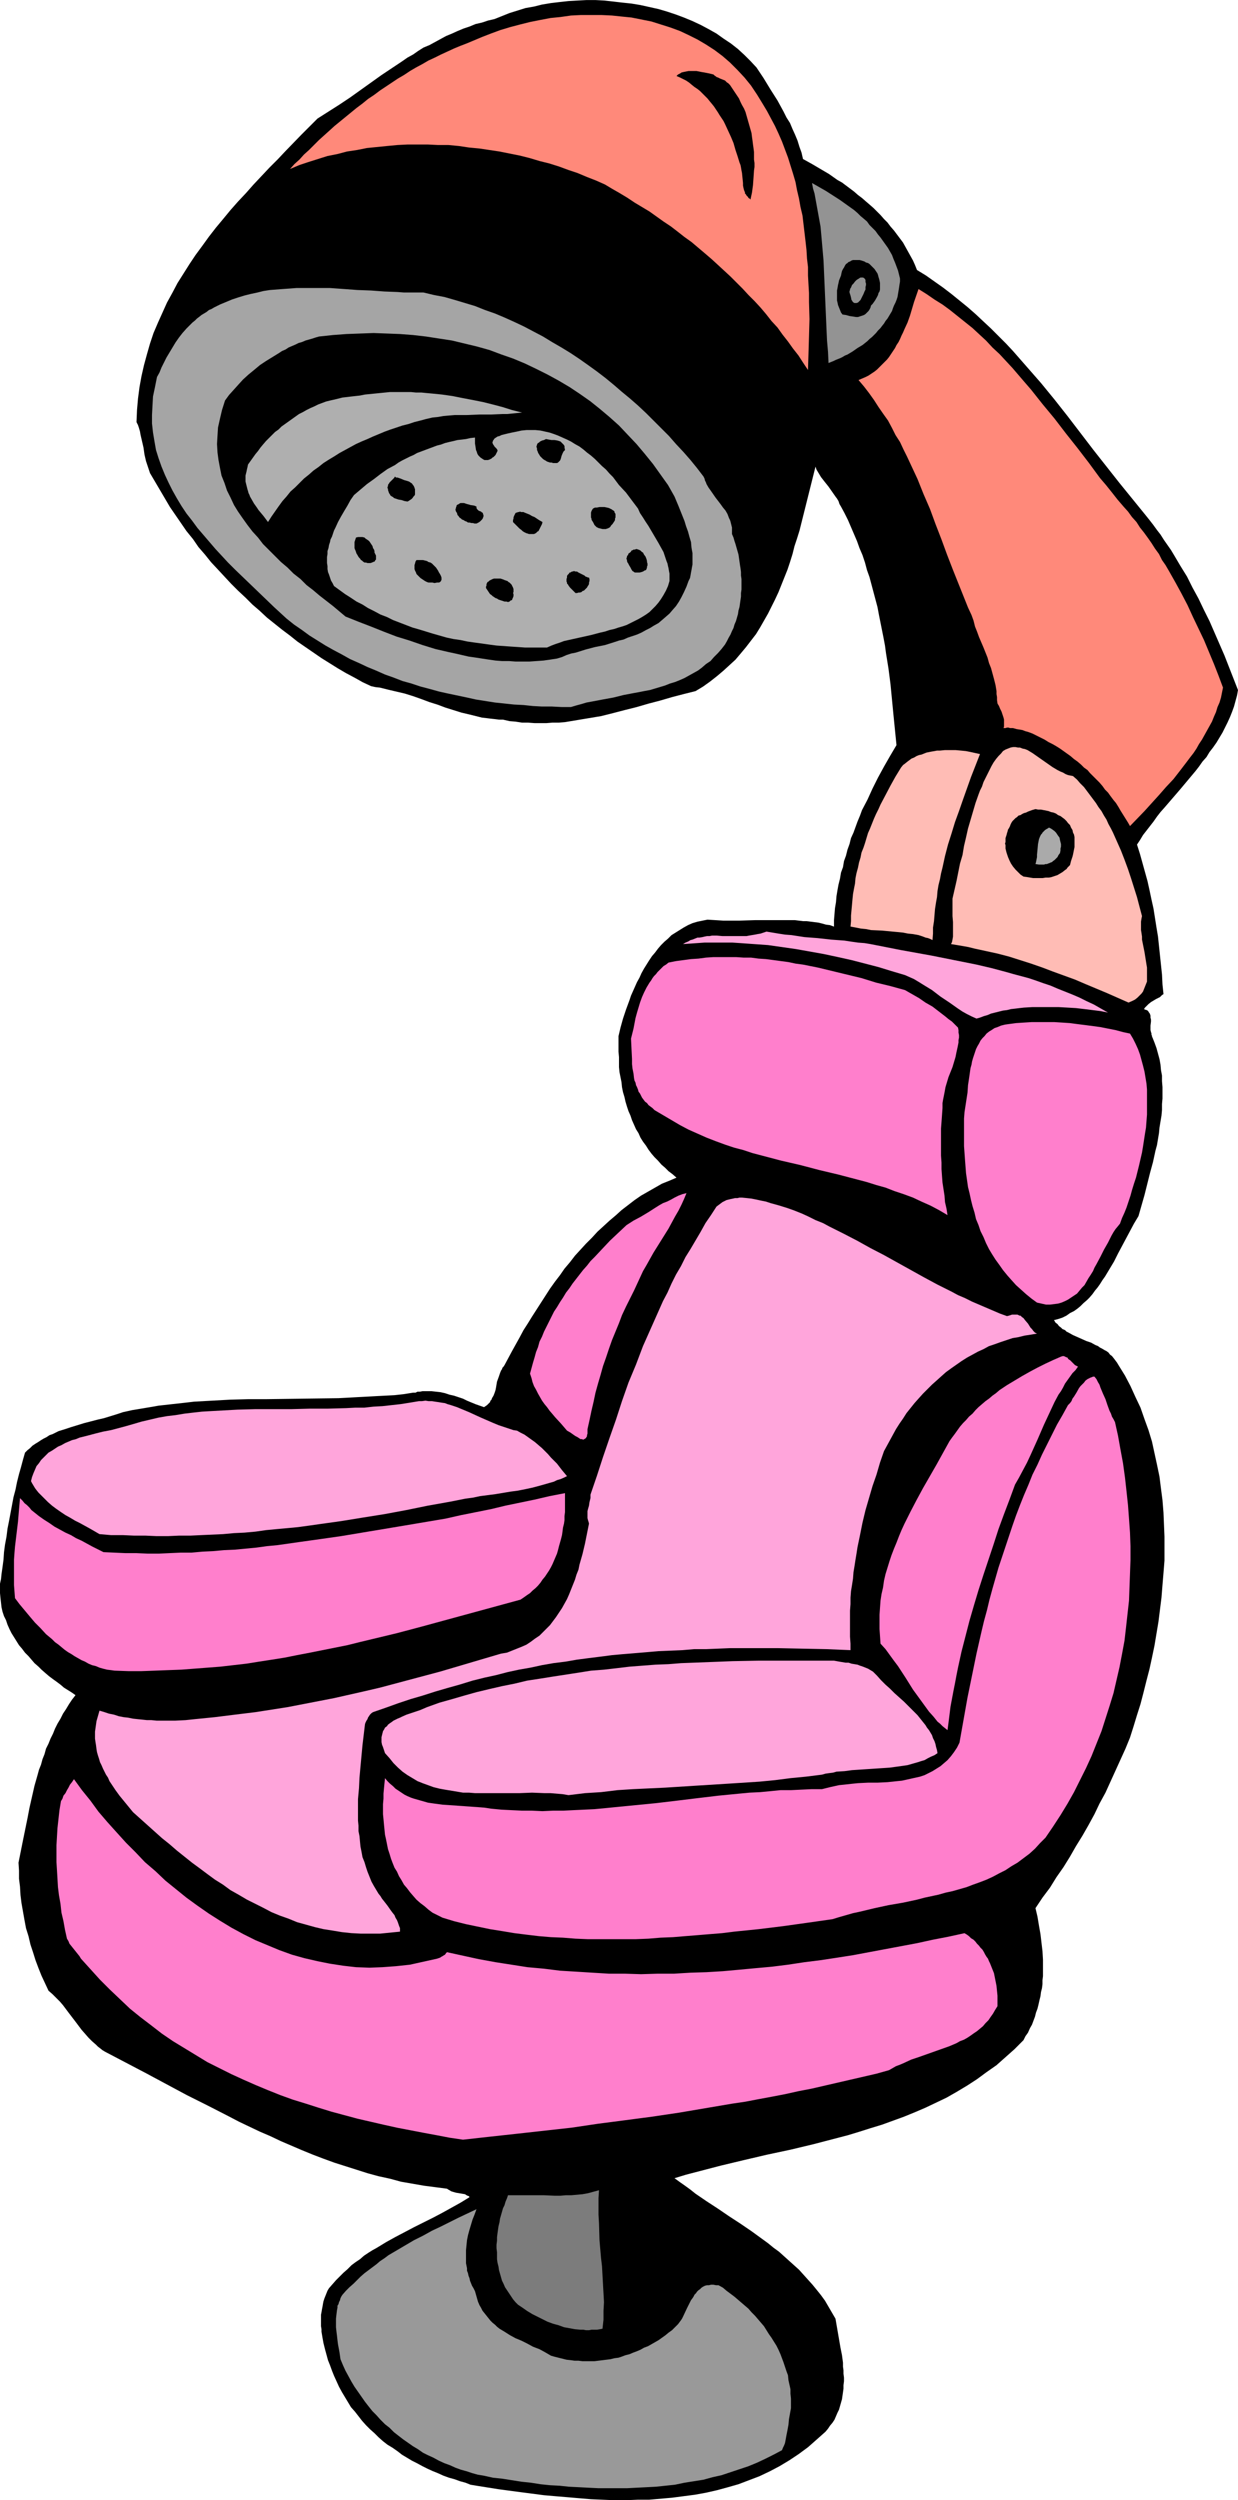 <svg height="480" viewBox="0 0 178.272 360" width="237.696" xmlns="http://www.w3.org/2000/svg"><path style="fill:#000" d="m317.438 250.665 1.008 1.512 1.008 1.656.504.792.504.792.432.792.432.792.432.864.504.792.36.864.36.792.36.864.288.936.288.792.216.936 1.296.72 1.224.72 1.224.72 1.224.864.648.36.576.432.576.432.576.432.576.504.576.432.576.504.504.432.576.504.504.504.504.504.504.576.504.504.432.576.504.576.432.576.432.576.432.576.36.648.36.648.36.648.36.648.288.648.288.72 1.296.792 1.224.864 1.224.864 1.224.936 1.152.936 1.152.936 1.152 1.008 1.152 1.08 1.08 1.008 1.08 1.08 1.08 1.08 1.008 1.08 1.008 1.152 1.008 1.152 1.008 1.152 1.008 1.152 1.944 2.376 1.872 2.376 1.872 2.448 1.872 2.448 1.872 2.376 1.872 2.376.936 1.152.936 1.152.936 1.152.936 1.152.576.72.504.648.576.792.504.648.504.792.504.72.504.72.432.72.936 1.584.936 1.512.792 1.584.864 1.584.792 1.656.792 1.584.72 1.656.72 1.656.72 1.656.648 1.656.648 1.656.648 1.656-.144.792-.216.792-.216.792-.288.792-.288.72-.36.792-.36.72-.36.72-.432.72-.432.72-.504.72-.504.648-.432.72-.576.648-.504.72-.504.648-2.232 2.664-2.232 2.592-.576.648-.504.648-.504.72-.504.648-.504.648-.504.648-.432.72-.432.648.432 1.368.36 1.296.36 1.296.36 1.296.288 1.296.288 1.368.288 1.296.216 1.368.216 1.368.216 1.296.144 1.368.144 1.368.144 1.368.144 1.368.072 1.44.144 1.368-.216.144-.144.144-.144.144-.144.072-.432.216-.36.216-.36.216-.36.288-.144.144-.144.144-.216.216-.144.216.144.072.216.072h.072l.144.144.072.072.072.144.072.072.072.144.072.216v.288l.072.288v.288l-.072.576v.648l.072.288.072.216v.216l.072.072v.144l.072.144.288.72.288.792.216.792.216.792.144.792.072.792.144.792v.792l.072.864v1.656l-.072.792v.864l-.072.792-.144.864-.144.864-.072.792-.144.864-.144.864-.216.792-.36 1.656-.432 1.584-.792 3.168-.864 3.024-.648 1.08-.576 1.08-.576 1.08-.576 1.08-.576 1.08-.576 1.152-.648 1.08-.648 1.08-.36.504-.36.576-.36.504-.36.432-.36.504-.432.504-.36.36-.504.432-.432.432-.432.36-.504.36-.576.288-.504.36-.576.288-.648.216-.576.144.216.36.288.216.216.288.288.216.216.216.36.144.216.216.288.144.648.36.648.288.648.288.648.288.648.216.648.36.36.144.288.216.288.144.36.216.288.144.288.216.216.288.288.216.288.36.216.288.216.288.216.36.936 1.512.792 1.512.72 1.584.72 1.512.576 1.656.576 1.584.504 1.656.36 1.656.36 1.656.36 1.728.216 1.728.216 1.656.144 1.8.072 1.728.072 1.728v3.456l-.144 1.8-.144 1.728-.144 1.8-.216 1.728-.216 1.728-.288 1.728-.288 1.728-.36 1.728-.36 1.656-.432 1.656-.432 1.728-.432 1.656-.504 1.584-.504 1.656-.504 1.584-.648 1.584-.72 1.584-.72 1.584-.72 1.584-.72 1.584-.864 1.584-.72 1.512-.864 1.584-.864 1.512-.936 1.512-.864 1.512-.936 1.512-1.008 1.44-.936 1.512-1.08 1.44-1.008 1.512.288 1.224.216 1.296.216 1.224.144 1.224.144 1.224.072 1.224v2.376l-.072.576v.576l-.072.576-.144.576-.072.576-.144.576-.144.648-.144.576-.216.576-.144.576-.216.576-.216.576-.288.504-.288.648-.36.504-.288.576L354.59 536l-1.296 1.152-1.296 1.152-1.44 1.008-1.368 1.008-1.44.936-1.44.864-1.512.864-1.512.72-1.512.72-1.512.648-1.584.648-1.584.576-1.584.576-1.656.504-1.584.504-1.656.504-1.656.432-1.656.432-1.656.432-3.312.792-3.384.72-3.384.792-3.312.792-1.656.432-1.656.432-1.656.432-1.656.504.792.576.72.504.792.576.72.576 1.584 1.08 1.656 1.08 1.584 1.08 1.656 1.08 1.584 1.08 1.584 1.152.792.576.792.648.792.576.72.648.72.648.72.648.72.648.648.72.648.72.648.72.648.792.576.72.576.792.504.864.504.864.504.864.36 2.088.36 2.088.216 1.08.144 1.08v.576l.072.504v.504l.072.576v.504l-.072.576v.504l-.072.504-.072.504-.072.504-.144.504-.144.504-.144.504-.216.432-.216.504-.216.504-.288.432-.36.432-.288.432-.36.432-1.296 1.152-1.224 1.08-1.368 1.008-1.296.864-1.44.864-1.368.72-1.512.72-1.512.576-1.512.576-1.512.432-1.584.432-1.584.36-1.584.288-1.656.216-1.656.216-1.656.144-1.656.144h-1.656l-1.656.072h-1.656l-1.728-.072-1.656-.072-1.728-.144-1.656-.144-1.728-.144-1.656-.144-1.656-.216-1.656-.216-3.24-.432-3.168-.504-.864-.144-.72-.288-.792-.216-.792-.288-.792-.216-.792-.288-.792-.36-.72-.288-.792-.36-.72-.36-.792-.432-.72-.36-.72-.432-.72-.432-.648-.504-.72-.504-.72-.432-.648-.504-.648-.576-.576-.576-.648-.576-.576-.576-.576-.648-.504-.648-.504-.648-.576-.648-.432-.72-.432-.72-.432-.72-.432-.792-.36-.792-.36-.792-.288-.72-.288-.792-.288-.72-.216-.792-.216-.792-.216-.864-.144-.792-.144-.864v-.36l-.072-.432v-1.656l.072-.36.072-.432.072-.36.072-.432.072-.36.144-.432.144-.36.144-.36.144-.36.216-.36.504-.576.504-.576.576-.576.504-.504.576-.504.576-.576.576-.432.648-.432.576-.504.648-.432.576-.36.648-.36 1.296-.792 1.296-.72 2.736-1.44 2.736-1.368 1.368-.72 1.296-.72 1.296-.72 1.296-.792-.072-.144-.216-.072-.144-.072-.216-.144-.432-.072-.432-.072-.432-.072-.504-.144-.216-.072-.216-.144-.144-.072-.216-.144-1.656-.216-1.656-.216-1.656-.288-1.656-.288-1.584-.432-1.656-.36-1.584-.432-1.584-.504-1.584-.504-1.584-.504-1.584-.576-1.512-.576-1.584-.648-1.512-.648-1.512-.648-1.512-.72-1.512-.648-1.512-.72-1.512-.72-1.512-.792-2.952-1.512-3.024-1.512-5.904-3.168-5.904-3.096-.36-.216-.36-.288-.288-.216-.288-.288-.576-.504-.504-.504-.504-.576-.504-.576-.432-.576-.432-.576-.936-1.224-.864-1.152-.432-.504-.576-.576-.504-.504-.576-.504-.504-1.08-.504-1.08-.432-1.08-.432-1.152-.36-1.152-.36-1.08-.288-1.224-.36-1.152-.216-1.152-.216-1.224-.216-1.224-.144-1.152-.072-1.224-.144-1.152v-1.152l-.072-1.152.648-3.24.648-3.168.288-1.512.36-1.584.36-1.584.432-1.512.216-.792.288-.72.216-.792.288-.72.216-.792.36-.72.288-.72.36-.72.288-.72.36-.72.432-.72.36-.72.432-.648.432-.72.432-.648.504-.648-.504-.36-.576-.36-.576-.36-.504-.432-.576-.432-.504-.36-.576-.432-.504-.432-.576-.504-.432-.432-.576-.504-.432-.504-.432-.504-.504-.504-.432-.576-.432-.504-.36-.576-.36-.576-.36-.576-.288-.576-.288-.648-.216-.648-.288-.576-.216-.648-.144-.648-.072-.648-.072-.648-.072-.72v-1.367l.144-.648.072-.72.144-1.008.144-1.08.072-1.08.144-1.08.216-1.152.144-1.152.216-1.08.216-1.152.216-1.152.216-1.152.288-1.08.216-1.08.288-1.152.288-1.008.288-1.08.288-1.008.36-.36.36-.288.36-.36.432-.288.36-.216.432-.288.36-.216.432-.216.432-.288.432-.144.432-.216.432-.216.936-.288.864-.288 1.872-.576 1.944-.504.936-.216.936-.288.936-.288.864-.288 1.296-.288 1.296-.216 1.296-.216 1.224-.216 1.296-.144 1.296-.144 1.296-.144 1.224-.144 1.296-.072 1.296-.072 1.296-.072 1.296-.072 2.592-.072h2.592l5.256-.072 5.184-.072 1.368-.072 1.296-.072 1.368-.072 1.296-.072 1.368-.072 1.368-.072 1.296-.144 1.368-.216h.36l.288-.144h.36l.36-.072h1.296l.648.072.648.072.648.144.648.216.648.144.648.216.648.216.576.288 1.224.504 1.224.432.216-.144.216-.144.144-.144.144-.144.144-.144.072-.216.144-.144.072-.216.216-.36.144-.36.144-.432.072-.36.144-.864.288-.792.144-.432.144-.36.144-.216.072-.216.144-.144.144-.216 1.08-2.016 1.08-1.944.576-1.08.648-1.008.576-.936.648-1.008.648-1.008.648-1.008.648-1.008.72-1.008.72-.936.648-.936.792-.936.72-.936.792-.864.792-.864.864-.864.792-.864.864-.792.864-.792.936-.792.792-.72.936-.72.936-.72.936-.648 1.008-.576 1.008-.576 1.008-.576 1.08-.432 1.008-.432-.576-.504-.576-.432-.504-.504-.504-.432-.504-.576-.504-.504-.432-.504-.432-.576-.36-.576-.432-.576-.36-.576-.288-.648-.36-.576-.288-.648-.288-.648-.216-.648-.288-.648-.216-.648-.216-.72-.144-.648-.216-.72-.144-.72-.072-.72-.144-.72-.144-.72-.072-.72v-1.44l-.072-.792v-2.232l.288-1.224.36-1.296.432-1.296.504-1.368.216-.648.288-.648.288-.648.288-.648.36-.648.288-.648.36-.648.36-.576.36-.576.432-.648.432-.504.432-.576.432-.504.504-.504.504-.432.504-.504.576-.36.576-.36.576-.36.648-.36.648-.288.72-.216.72-.144.72-.144 1.152.072 1.152.072h2.232l2.304-.072h5.76l1.152.144h.504l.576.072.576.072.576.072.576.144.504.144.576.072.576.216v-.936l.072-.864.072-.864.144-.864.072-.864.144-.864.144-.792.216-.864.144-.864.288-.792.144-.864.288-.792.216-.864.288-.792.216-.864.36-.792.288-.792.288-.792.36-.864.288-.792.792-1.512.72-1.584.792-1.584.864-1.584.864-1.512.936-1.584-.216-2.16-.216-2.16-.216-2.232-.216-2.232-.288-2.232-.36-2.232-.144-1.08-.216-1.152-.216-1.08-.216-1.08-.216-1.08-.216-1.152-.288-1.08-.288-1.08-.288-1.08-.288-1.08-.36-1.008-.288-1.08-.36-1.08-.432-1.008-.36-1.008-.432-1.008-.432-1.008-.432-1.008-.504-1.008-.504-.936-.216-.36-.144-.432-.216-.36-.216-.288-.504-.72-.504-.72-.576-.72-.504-.648-.216-.36-.216-.36-.216-.36-.144-.432-1.152 4.608-1.152 4.608-.36 1.152-.36 1.08-.288 1.152-.36 1.152-.36 1.08-.432 1.08-.432 1.08-.432 1.08-.504 1.08-.504 1.008-.504 1.008-.576 1.008-.576 1.008-.576.936-.72.936-.72.936-.72.864-.792.936-.864.792-.864.792-.936.792-1.008.792-1.008.72-1.08.648-1.728.432-1.656.432-1.728.504-1.656.432-1.728.504-1.728.432-1.656.432-1.728.432-.864.144-.864.144-.864.144-.864.144-.864.144-.864.144-.864.072h-.936l-.864.072h-1.728l-.936-.072h-.864l-.936-.144-.864-.072-.936-.216h-.576l-.576-.072-.648-.072-.576-.072-.648-.072-.576-.144-.576-.144-.576-.144-1.224-.288-1.152-.36-1.152-.36-1.152-.432-1.152-.36-1.152-.432-1.224-.432-1.152-.36-1.224-.288-1.224-.288-.576-.144-.576-.144-.648-.072-.648-.144-1.224-.576-1.152-.648-1.224-.648-1.224-.72-1.152-.72-1.152-.72-1.152-.792-1.152-.792-1.152-.792-1.08-.864-1.152-.864-1.08-.864-1.08-.864-1.08-1.008-1.008-.864-1.008-1.008-1.08-1.008-1.008-1.008-.936-1.008-.936-1.008-1.008-1.08-.864-1.08-.936-1.08-.792-1.152-.936-1.152-.792-1.152-.792-1.152-.792-1.152-.72-1.224-.72-1.224-.72-1.224-.72-1.224-.144-.432-.144-.432-.144-.432-.144-.432-.216-.936-.144-1.008-.216-.936-.216-.936-.072-.432-.144-.504-.144-.432-.216-.432.072-1.728.144-1.656.216-1.656.288-1.584.36-1.584.432-1.584.432-1.512.504-1.512.648-1.512.648-1.44.648-1.44.792-1.44.72-1.368.864-1.368.864-1.368.864-1.296 1.008-1.368.936-1.296 1.008-1.296 1.08-1.296 1.008-1.224 1.08-1.224 1.152-1.224 1.08-1.224 1.152-1.224 1.152-1.224 1.152-1.152 1.152-1.224 2.304-2.376 2.304-2.304 1.584-1.008 1.584-1.008 1.512-1.008 1.512-1.08 1.512-1.08 1.512-1.08 1.512-1.008 1.512-1.008.72-.504.792-.432.72-.504.792-.504.864-.36.792-.432.792-.432.792-.432.864-.36.792-.36.864-.36.864-.288.864-.36.936-.216.864-.288.936-.216 1.08-.432 1.08-.432 1.152-.36 1.152-.36 1.224-.216 1.152-.288 1.296-.216 1.224-.144 1.296-.144 1.296-.072 1.296-.072h1.296l1.296.072 1.296.144 1.224.144 1.368.144 1.296.216 1.296.288 1.296.288 1.224.36 1.296.432 1.152.432 1.224.504 1.224.576 1.08.576 1.152.648 1.008.72 1.08.72 1.008.792.936.864.864.864z" transform="translate(-208.502 -240.945)"/><path style="fill:#ff897a" d="m318.302 255.849.648 1.08.576 1.08.576 1.08.504 1.08.504 1.152.432 1.152.432 1.152.36 1.152.36 1.152.36 1.224.216 1.152.288 1.224.216 1.224.288 1.224.144 1.224.144 1.224.144 1.224.144 1.296.072 1.224.144 1.224v1.224l.072 1.296.072 1.224v1.296l.072 2.448-.072 2.52-.072 2.448-.072 2.376-.72-1.08-.648-1.008-.792-1.008-.72-1.008-.792-1.008-.72-1.008-.864-.936-.792-1.008-.792-.936-.864-.936-.864-.864-.864-.936-.864-.864-.864-.864-.936-.864-.936-.864-.864-.792-1.008-.864-.936-.792-.936-.792-1.008-.72-1.008-.792-.936-.72-1.08-.72-1.008-.72-1.008-.72-1.08-.648-1.08-.648-1.08-.72-1.08-.648-1.008-.576-1.08-.648-1.296-.576-1.296-.504-1.368-.576-1.296-.432-1.368-.504-1.368-.432-1.44-.36-1.44-.432-1.44-.36-1.44-.288-1.44-.288-1.44-.216-1.44-.216-1.512-.144-1.44-.216-1.512-.144h-1.512l-1.44-.072h-2.952l-1.44.072-1.512.144-1.44.144-1.44.144-1.44.288-1.44.216-1.368.36-1.44.288-1.368.432-1.368.432-1.296.432-1.368.576.648-.72.72-.648.648-.72.72-.648.72-.72.72-.72.72-.648.72-.648.792-.72.792-.648.792-.648.792-.648.792-.648.864-.648.792-.648.864-.576.864-.648.864-.576.864-.576.864-.576.864-.504.864-.576.864-.504.936-.504.864-.504.936-.432.864-.432.936-.432.936-.432.864-.36.936-.36.864-.36 1.368-.576 1.296-.504 1.368-.504 1.44-.432 1.368-.36 1.44-.36 1.44-.288 1.512-.288 1.44-.144 1.512-.216 1.44-.072h2.952l1.512.072 1.368.144 1.44.144 1.44.288 1.44.288 1.368.432 1.368.432 1.368.504 1.224.576 1.296.648 1.224.72 1.224.792 1.152.864 1.08.936 1.08 1.08 1.008 1.08.936 1.152.864 1.296z" transform="translate(-208.502 -240.945)"/><path style="fill:#000" d="m313.766 253.4.288.433.288.432.288.432.288.432.216.504.216.432.288.504.216.504.144.504.144.504.144.504.144.504.144.504.144.504.072.576.072.504.072.576.072.504.072.576v1.08l.072.504v.576l-.072.504-.072 1.08-.072 1.008-.144 1.08-.216 1.008-.144-.144-.144-.072-.072-.144-.144-.144-.072-.072-.072-.144-.144-.144v-.144l-.144-.36-.072-.288-.072-.36v-.36l-.072-.72-.072-.72-.072-.36-.072-.432-.072-.36-.144-.36-.288-.936-.288-.864-.288-1.008-.36-.864-.432-.936-.432-.936-.216-.432-.288-.432-.288-.432-.216-.36-.288-.432-.288-.432-.288-.36-.36-.432-.288-.36-.36-.36-.36-.36-.36-.36-.36-.288-.432-.288-.36-.288-.432-.36-.432-.288-.432-.216-.432-.216-.504-.216.144-.144.072-.072.144-.072.144-.072.216-.144.288-.072.36-.072.36-.072h1.152l.36.072.36.072.432.072.72.144.576.144.144.144.216.144.072.072.216.072.288.144.36.144.36.144.288.288.144.072.144.144.144.144z" transform="translate(-208.502 -240.945)"/><path style="fill:#939393" d="M338.102 281.049v.432l-.072.432-.072.504-.072.432-.072.432-.072.432-.144.432-.144.36-.216.432-.144.36-.144.432-.216.36-.216.36-.216.36-.288.36-.216.36-.288.36-.216.288-.36.36-.288.36-.288.288-.288.288-.36.288-.288.288-.36.288-.36.288-.36.216-.36.216-.72.504-.72.432-.36.144-.36.216-.288.144-.36.144-.36.144-.288.144-.36.144-.36.144-.072-1.584-.144-1.656-.072-1.584-.072-1.656-.144-3.312-.144-3.312-.072-1.656-.144-1.656-.144-1.656-.144-1.584-.144-.792-.144-.792-.144-.792-.144-.792-.144-.792-.144-.792-.216-.72-.144-.792 1.008.576 1.008.576 1.008.648 1.008.648.504.36.504.36.504.36.504.36.504.432.432.432.432.36.504.432.36.504.432.432.432.432.36.504.36.432.36.504.36.504.36.504.288.504.288.504.216.576.216.504.216.576.216.576.144.576z" transform="translate(-208.502 -240.945)"/><path style="fill:#000" d="m335.15 281.337.072.36v.936l-.072.288-.144.216-.072.288-.144.288-.288.504-.36.504-.216.216-.072.288-.144.288-.144.216-.216.216-.216.216-.216.144-.216.072-.216.072-.216.072-.216.072h-.288l-.432-.072-.504-.072-.504-.144-.504-.072-.216-.288-.144-.36-.144-.36-.144-.36-.072-.36-.072-.288v-1.44l.072-.36.072-.432.072-.288.072-.36.144-.36.144-.36.072-.36.072-.288.144-.288.144-.216.144-.288.144-.216.216-.144.144-.144.216-.072.216-.144.216-.072h.936l.288.072.216.072.216.072.216.144.288.072.216.144.144.144.216.216.144.144.216.216.144.216.144.216.144.216.072.216.072.288.072.216z" transform="translate(-208.502 -240.945)"/><path style="fill:#939393" d="M333.134 282.273v.36l-.144.288-.144.36-.144.288-.144.288-.144.288-.216.216-.144.144-.216.072h-.288l-.144-.072-.072-.072-.072-.072-.072-.144-.072-.072-.072-.36-.072-.288-.072-.216-.072-.216v-.216l.072-.144v-.144l.144-.216.144-.36.216-.216.216-.288.216-.216.216-.144.144-.072.072-.072.144-.072h.36l.144.072.072.072.072.072.072.144v.288l.072.216v.216z" transform="translate(-208.502 -240.945)"/><path style="fill:#a5a5a5" d="m309.806 309.56.144.289.072.288.144.288.072.216.288.504.36.504.648.936.72.936.36.504.36.432.288.504.216.576.144.288.072.216.072.288.072.288.072.288v.935l.216.504.144.504.144.432.144.504.144.504.144.504.072.504.072.504.072.504.072.432.072.576v.504l.072.504v1.512l-.072.504v.504l-.072.504-.072.504-.072.504-.144.504-.072.504-.144.504-.144.504-.216.504-.144.504-.216.432-.216.504-.288.504-.216.432-.288.504-.504.648-.504.576-.576.576-.504.576-.648.432-.576.504-.576.432-.648.36-.648.36-.648.36-.648.288-.72.288-.72.216-.72.288-.72.216-.72.216-.72.216-.792.144-.72.144-.792.144-1.512.288-1.44.36-1.584.288-1.512.288-.792.144-.72.216-.792.216-.72.216h-1.368l-1.368-.072h-1.44l-1.296-.072-1.368-.144-1.368-.072-1.368-.144-1.368-.144-1.368-.216-1.368-.216-1.296-.288-1.368-.288-1.368-.288-1.296-.288-1.296-.36-1.368-.36-1.296-.432-1.296-.36-1.296-.504-1.224-.432-1.296-.576-1.224-.504-1.224-.576-1.296-.576-1.152-.648-1.224-.648-1.152-.648-1.152-.72-1.152-.72-1.08-.792-1.152-.792-1.08-.864-1.8-1.656-1.872-1.8-1.872-1.8-1.872-1.8-1.008-1.008-.864-.936-.936-1.008-.864-1.008-.864-1.008-.864-1.008-.792-1.08-.792-1.008-.72-1.08-.648-1.08-.648-1.152-.576-1.152-.504-1.08-.504-1.224-.432-1.224-.36-1.152-.216-1.224-.216-1.296-.144-1.296v-1.224l.072-1.368.072-1.296.288-1.368.288-1.44.36-.648.288-.72.36-.72.36-.72.432-.72.432-.72.432-.72.504-.72.504-.648.576-.648.288-.288.288-.288.288-.288.36-.288.288-.288.288-.216.36-.288.36-.216.36-.216.36-.288.36-.144.36-.216.864-.432.864-.36.864-.36.864-.288.936-.288.864-.216 1.008-.216.864-.216.936-.144.936-.072.936-.072 1.008-.072.936-.072h4.824l2.016.144 1.944.144 1.944.072 1.944.144 1.872.072.936.072h2.808l1.512.36 1.512.288 1.512.432 1.44.432 1.44.432 1.44.576 1.44.504 1.368.576 1.44.648 1.368.648 1.368.72 1.368.72 1.296.792 1.368.792 1.296.792 1.296.864 1.224.864 1.296.936 1.224.936 1.224 1.008 1.08.936 1.224 1.008 1.152 1.008 1.152 1.08 1.08 1.08 1.152 1.152 1.08 1.08 1.008 1.152 1.08 1.152 1.008 1.152.936 1.152z" transform="translate(-208.502 -240.945)"/><path style="fill:#ff897a" d="m370.286 313.88.648.72.576.793.648.72.504.792.576.72.576.792.504.72.504.792.576.792.432.864.504.72.504.864.936 1.656.864 1.584.864 1.656.792 1.728.792 1.656.792 1.656.72 1.728.72 1.728.648 1.656.648 1.728-.144.72-.144.72-.216.72-.288.648-.216.72-.288.648-.288.72-.36.648-.36.648-.36.648-.36.648-.432.648-.36.648-.432.648-.504.648-.432.576-.936 1.224-1.008 1.296-1.08 1.152-1.008 1.152-2.088 2.304-2.088 2.16-.288-.504-.36-.576-.36-.576-.36-.576-.288-.504-.36-.576-.36-.432-.432-.576-.36-.504-.432-.432-.36-.504-.432-.504-.432-.432-.432-.432-.504-.504-.36-.432-.504-.36-.432-.432-.504-.432-.504-.36-.504-.432-.504-.36-.504-.36-.504-.36-.576-.36-.504-.288-.576-.288-.576-.36-.576-.288-.576-.288-.576-.288-.576-.216-.504-.144-.36-.144-.432-.072-.432-.072-.504-.144h-.432l-.216-.072h-.216l-.216.072h-.288l.072-.216v-1.008l-.072-.288-.072-.216-.072-.216-.144-.432-.216-.432-.144-.36-.216-.36-.072-.504v-.432l-.072-.432v-.432l-.144-.864-.216-.864-.216-.792-.216-.792-.288-.72-.216-.792-.576-1.44-.648-1.512-.288-.792-.288-.72-.216-.864-.288-.792-.504-1.08-.432-1.08-.432-1.08-.432-1.08-.864-2.16-.864-2.232-.792-2.16-.864-2.232-.792-2.16-.936-2.16-.432-1.08-.432-1.08-.504-1.08-.504-1.08-.504-1.08-.504-1.008-.504-1.08-.648-1.008-.504-1.008-.576-1.08-.72-1.008-.648-.936-.648-1.008-.72-1.008-.72-.936-.792-.936.504-.216.504-.216.432-.216.432-.288.432-.288.36-.288.36-.36.36-.36.36-.36.36-.36.288-.36.288-.432.288-.432.288-.432.216-.432.288-.432.216-.432.216-.504.216-.432.216-.504.432-.936.36-1.008.576-1.944.648-1.872 1.152.72 1.152.792 1.152.72 1.08.792 1.08.864 1.08.864 1.08.864 1.008.936.936.864.936 1.008 1.008.936.936 1.008.936 1.008.864 1.008.864 1.008.936 1.08 1.656 2.088 1.728 2.088 1.656 2.16 1.656 2.088 1.656 2.16 1.584 2.16.864 1.008.864 1.08.792 1.008z" transform="translate(-208.502 -240.945)"/><path style="fill:#000" d="m305.63 312.44.576 1.369.576 1.44.288.72.216.72.288.792.216.792.216.72.072.792.072.432.072.36v1.656l-.072.36-.072.432-.072.36-.072.432-.072.36-.216.432-.288.792-.36.792-.36.72-.36.648-.432.648-.504.576-.432.504-.576.504-.504.432-.504.432-.648.36-.576.36-.576.288-.648.36-.648.288-.648.216-.648.216-.648.288-.648.144-.648.216-1.368.432-1.44.288-1.368.36-1.368.432-.72.144-.648.216-.648.288-.72.216-.936.144-1.008.144-1.008.072-1.008.072h-2.016l-.936-.072h-1.008l-.936-.072-1.008-.144-.936-.144-.936-.144-1.008-.144-.936-.216-.936-.216-1.008-.216-.936-.216-.936-.216-.936-.288-.936-.288-1.872-.648-1.872-.576-1.872-.72-1.8-.72-1.872-.72-1.8-.72-1.8-1.512-1.944-1.512-.936-.792-.936-.72-.864-.864-1.008-.792-.864-.864-.936-.792-.864-.864-.864-.864-.864-.864-.72-.936-.792-.864-.72-.936-.72-1.008-.648-.936-.576-.936-.504-1.08-.504-1.008-.36-1.08-.432-1.08-.216-1.08-.216-1.152-.144-1.08-.072-1.224.072-1.224.072-1.152.288-1.296.288-1.224.432-1.368.576-.792.648-.72.648-.72.72-.792.792-.72.792-.648.864-.72.864-.576.936-.576.936-.576.432-.288.504-.216.432-.288.504-.216.504-.216.432-.216.504-.144.504-.216.504-.144.504-.144.432-.144.504-.144 2.016-.216 1.944-.144 1.944-.072 1.944-.072 1.944.072 1.872.072 1.872.144 1.872.216 1.872.288 1.872.288 1.8.432 1.8.432 1.8.504 1.728.648 1.656.576 1.728.72 1.656.792 1.584.792 1.584.864 1.584.936 1.512 1.008 1.44 1.008 1.44 1.152 1.368 1.152 1.368 1.224 1.224 1.296 1.296 1.368 1.152 1.368 1.224 1.512 1.08 1.512 1.08 1.512z" transform="translate(-208.502 -240.945)"/><path style="fill:#afafaf" d="m283.67 300.345-.72.072-.72.072-.72.072h-.72l-1.656.072h-1.656l-1.728.072h-1.728l-.864.072-.792.072-.864.144-.72.072-.936.216-.792.216-.864.216-.864.288-.864.216-.864.288-.864.288-.792.288-.864.36-.864.36-.792.36-.864.36-.792.36-.792.432-.792.432-.792.432-.792.504-.72.432-.792.504-.72.576-.72.504-.648.576-.72.576-.648.648-.648.648-.648.576-.576.72-.576.648-.576.792-.504.72-.504.72-.504.792-.648-.864-.72-.864-.288-.432-.36-.504-.288-.504-.288-.504-.072-.216-.144-.288-.072-.288-.072-.216-.072-.288-.072-.288-.072-.288-.072-.288v-.864l.072-.288.072-.288.072-.36.072-.288.072-.36.36-.504.36-.504.36-.504.36-.432.36-.504.36-.432.432-.504.432-.432.432-.432.432-.432.504-.36.432-.432.504-.36.504-.36.504-.36.504-.36.504-.36.576-.288.504-.288.576-.288.504-.216.576-.288.576-.216.576-.216.576-.144.648-.144.576-.144.576-.144.648-.072.576-.072.648-.072.648-.072.72-.144.72-.072.72-.072.72-.072.72-.072.72-.072h3.024l.72.072h.792l.72.072.792.072.72.072.72.072 1.512.216 1.44.288 1.512.288 1.44.288 1.44.36 1.368.36 1.368.432z" transform="translate(-208.502 -240.945)"/><path style="fill:#afafaf" d="m300.374 314.169.288.648.432.648.36.576.432.648.72 1.224.72 1.224.36.648.36.648.216.648.216.648.144.36.072.36.072.288.072.432.072.36v1.08l-.216.72-.288.648-.36.648-.36.576-.36.504-.432.504-.432.432-.432.432-.504.36-.576.36-.504.288-.576.288-.576.288-.576.288-.648.216-.504.144-.648.216-.648.144-.648.216-.648.144-1.368.36-1.296.288-1.296.288-1.296.288-.576.216-.648.216-.576.216-.648.288h-3.168l-1.008-.072-1.08-.072-1.008-.072-1.008-.072-1.08-.144-1.008-.144-1.08-.144-1.008-.144-1.008-.216-1.008-.144-1.008-.216-1.008-.288-1.008-.288-.936-.288-.936-.288-1.008-.288-.936-.36-.936-.36-.936-.36-.864-.432-.936-.36-.936-.504-.864-.432-.792-.504-.864-.432-.864-.576-.792-.504-.792-.576-.792-.576-.216-.432-.216-.36-.144-.432-.144-.432-.144-.36-.072-.432v-.432l-.072-.432v-.864l.072-.432v-.432l.144-.432.072-.432.144-.432.072-.36.216-.432.144-.432.144-.432.216-.432.36-.792.432-.792.504-.864.432-.72.432-.792.504-.72.936-.792.936-.792 1.008-.72.936-.72 1.008-.72 1.08-.576.504-.36.504-.288.576-.288.576-.288.504-.216.504-.288.576-.216.576-.216.576-.216.576-.216.576-.216.576-.144.576-.216.576-.144.648-.144.576-.144.648-.072.576-.072.648-.144.648-.072v.864l.072.432.072.504.072.144.072.216.072.216.144.216.144.144.144.144.216.144.216.144.144.072h.504l.216-.072.144-.072.144-.072.144-.144.144-.072.144-.144.144-.144.072-.144.072-.144.072-.144.072-.144v-.144l-.144-.216-.144-.144-.144-.144-.072-.144-.072-.072-.072-.144-.072-.144v-.144l.072-.144v-.072l.072-.072.144-.216.216-.144.216-.144.288-.072.288-.144.288-.072.576-.144.648-.144.72-.144.648-.144.72-.072h1.296l.72.072.648.144.648.144.648.216.576.216.648.288.648.288.576.288.576.36.648.36.576.432.504.432.576.432.576.504.504.504.504.504.576.504.504.576.504.504.864 1.152 1.008 1.08.864 1.152z" transform="translate(-208.502 -240.945)"/><path style="fill:#000" d="m289.862 305.745-.072.072-.144.144-.072.144-.072.144-.144.36-.072.288-.072.216-.072.144-.072.072-.144.144-.072.072-.144.072h-.576l-.216-.072h-.216l-.216-.072-.216-.072-.216-.144-.144-.072-.216-.144-.144-.144-.144-.144-.144-.144-.072-.144-.144-.216-.072-.144-.072-.216-.072-.144v-.216l-.072-.216v-.144l.072-.144v-.072l.072-.144.072-.072.144-.072.144-.144.288-.144.288-.072.288-.144.36.072.432.072h.432l.432.072.216.072.216.072.144.144.144.144.144.144.144.216v.216zm-21.6 6.048v.36l-.072.144-.144.144-.144.216-.144.144-.216.144-.216.144-.144.072-.432-.072-.432-.144-.432-.072-.432-.144-.216-.072-.144-.144-.144-.072-.216-.144-.072-.144-.144-.216-.072-.216-.072-.216v-.144l-.072-.144v-.144l.072-.144v-.144l.072-.144.072-.072.072-.144.216-.216.216-.216.216-.216.144-.216.144.144h.216l.216.072.216.072.504.216.504.144.216.072.216.144.216.144.144.216.072.072.072.144.072.144v.072l.072.144v.288zm9.864 3.312v.215l-.072.144v.072l-.144.216-.144.144-.144.144-.216.144-.144.072-.144.072h-.288l-.216-.072h-.216l-.288-.072h-.216l-.216-.144-.216-.072-.216-.144-.216-.072-.144-.144-.216-.144-.144-.216-.144-.144-.072-.288-.144-.216-.072-.216v-.144l.072-.144v-.144l.072-.072v-.144l.072-.072.072-.072h.072l.216-.144.144-.072h.504l.216.072.216.072.288.072.216.072.504.072.36.144v.217l.072.144.072.072.144.144.144.072.216.072.144.144h.072l.072.144v.072zm18.36 1.512-.072.144-.144.144-.144.072-.144.072h-.072l-.144.072h-.504l-.288-.072-.288-.072-.288-.144-.288-.288-.144-.288-.072-.144-.144-.216-.072-.144v-.144l-.072-.144v-.72l.072-.216.072-.144.144-.216.288-.144h.288l.36-.072h.72l.36.072.288.072.288.144.144.072.072.072.144.072.144.144v.144l.072.072.072.144v.504l-.072.144v.216l-.072.144-.144.216-.144.216zm-9.864-.504-.072.288-.144.288-.144.288-.144.288-.072.144-.144.072-.144.144-.072.072-.144.072-.144.072h-.72l-.216-.072-.216-.072-.144-.072-.144-.072-.216-.144-.144-.144-.288-.216-.288-.288-.36-.36-.288-.288v-.288l.072-.216v-.144l.072-.216.072-.144.072-.144.072-.144.144-.072h.072l.144-.072h.144l.144-.072.144.072h.36l.144.072.36.144.36.144.36.216.36.144.648.432zm-24.192 4.392.072.144.072.144.072.144v.576l-.072.072-.072.072v.072l-.072.072-.216.072-.144.072-.216.072h-.432l-.216-.072h-.216l-.216-.144-.144-.144-.144-.072-.144-.216-.144-.144-.144-.216-.072-.144-.144-.216-.072-.216-.072-.216-.072-.144-.072-.216v-.864l.072-.216.072-.216.072-.216.288-.072h.648l.288.072.144.144.216.144.216.144.144.144.144.216.144.216.144.216.072.288.144.216.072.216zm39.096 2.52-.216.072-.216.144-.216.072-.288.072h-.648l-.144-.072-.072-.072-.144-.072-.144-.216-.144-.288-.216-.36-.144-.288-.072-.072-.072-.216v-.144l-.072-.144v-.144l.072-.144v-.144l.144-.144.072-.216.216-.144.144-.144.072-.144.216-.072.072-.072h.216l.144-.072h.144l.144.072h.072l.144.072.144.072.072.072.144.144.144.072.144.288.216.288.144.36.072.288v.144l.072.216v.288l-.072.144v.144l-.072.216zm-29.52.864.072.216v.36l-.072.072v.072l-.144.144-.144.072h-.288l-.36.072-.288-.072h-.576l-.216-.072-.288-.144-.216-.144-.216-.144-.216-.144-.216-.216-.216-.216-.144-.144-.072-.216-.144-.288-.072-.216v-.576l.072-.216.072-.288.144-.216h.936l.288.072.288.072.216.144.288.072.216.144.216.216.144.144.216.216.144.216.144.216.144.288.144.216zm21.312.216.072.216v.288l-.072.216v.216l-.072.144-.144.216-.072.144-.144.144-.144.144-.144.144-.216.072-.144.144-.216.072h-.216l-.216.072h-.216l-.216-.216-.288-.288-.288-.288-.216-.288-.072-.144-.144-.144v-.144l-.072-.144v-.36l.072-.216v-.216l.072-.144.144-.144.072-.072.072-.144h.144l.072-.072.144-.072h.072l.216-.072.216.072h.216l.216.144.432.216.432.216.144.144.216.072.144.072zm-10.944 2.232.072.144v.288l-.072.216-.072.144-.072.216-.216.072-.144.144-.216.072-.216-.072h-.288l-.216-.072-.216-.072-.216-.072-.216-.072-.216-.144-.216-.072-.216-.144-.216-.144-.144-.144-.216-.144-.144-.216-.144-.216-.144-.216-.144-.216v-.216l.072-.144v-.216l.072-.144.072-.144.144-.072.144-.144.144-.072.144-.072.144-.072.216-.072h.936l.216.072.216.072.144.072.216.072.216.072.144.144.144.072.144.144.144.144.072.144.072.144.072.144.072.216v.432z" transform="translate(-208.502 -240.945)"/><path style="fill:#ffbcb5" d="m372.95 372.849-.072.36-.072.432v1.224l.072.432.072.504v.432l.36 1.8.288 1.8.072.432v2.016l-.144.36-.144.36-.144.36-.144.36-.216.288-.288.288-.288.288-.36.288-.432.216-.504.216-3.096-1.368-3.096-1.296-1.512-.648-1.584-.576-1.584-.576-1.512-.576-1.656-.576-1.584-.504-1.584-.504-1.656-.432-1.656-.36-1.656-.36-.864-.216-.792-.144-.864-.144-.864-.144.144-.288.072-.36.072-.432v-2.088l-.072-.864v-2.52l.576-2.52.504-2.52.36-1.224.216-1.296.288-1.224.288-1.296.36-1.224.36-1.224.36-1.224.432-1.224.216-.576.288-.576.216-.648.288-.576.288-.576.288-.576.288-.576.288-.504.36-.504.36-.432.36-.36.288-.36.36-.216.36-.144.36-.144.36-.072h.36l.36.072h.288l.36.144.36.072.36.144.36.216.36.216 1.44 1.008 1.44 1.008.36.216.36.216.432.216.36.144.36.216.36.144.36.072.36.072.576.504.432.504.576.576.432.576.432.576.432.576.432.576.36.576.432.576.36.648.36.576.288.648.36.648.288.576.288.648.288.648.576 1.296.504 1.296.504 1.368.432 1.296.432 1.368.432 1.368.36 1.368zm-23.328-23.329-1.296 3.313-1.152 3.24-.576 1.656-.576 1.584-.504 1.656-.504 1.584-.432 1.656-.36 1.656-.216.864-.144.792-.216.864-.144.864-.072.864-.144.792-.144.936-.072.864-.072.864-.144.936v.864l-.072.936-.288-.144-.36-.144-.36-.072-.36-.144-.648-.216-.792-.144-.72-.072-.72-.144-.72-.072-.792-.072-1.512-.144-1.584-.072-.72-.144-.72-.072-.72-.144-.792-.144.072-.792v-.792l.072-.792.072-.792.072-.792.072-.72.144-.792.144-.72.072-.792.144-.72.216-.792.144-.72.216-.72.144-.72.288-.72.216-.648.216-.72.216-.72.288-.648.288-.72.288-.72.288-.648.36-.72.288-.648.72-1.368.72-1.368.72-1.296.792-1.296.288-.36.288-.216.36-.288.288-.216.288-.216.36-.144.36-.216.36-.144.36-.072.36-.144.36-.144.36-.072.36-.072.432-.072.36-.072h.432l.72-.072h1.512l.792.072.72.072.72.144.648.144z" transform="translate(-208.502 -240.945)"/><path style="fill:#000" d="m362.726 360.105.216.36.072.36.144.288.072.36v1.44l-.072.36-.072.36-.072.36-.072.288-.216.648-.144.576-.216.216-.144.144-.144.216-.216.144-.36.288-.36.216-.36.216-.432.144-.432.144-.36.072h-.504l-.432.072h-1.368l-.432-.072-.432-.072-.504-.072-.432-.288-.36-.36-.36-.36-.36-.432-.288-.432-.216-.432-.216-.504-.144-.432-.072-.216-.072-.288-.072-.288v-.504l-.072-.216.072-.216v-.576l.072-.216.072-.216.072-.288.072-.216.072-.288.144-.216.144-.288.072-.216.144-.288.144-.216.216-.216.216-.216.216-.144.216-.216.288-.072.216-.144.288-.144.288-.072.288-.144.576-.216.504-.144.36.072h.432l.36.072.36.072.36.072.36.144.36.072.36.144.288.216.36.144.288.216.288.216.288.288.216.288.288.288z" transform="translate(-208.502 -240.945)"/><path style="fill:#aaa" d="m360.782 364.353-.144.144-.144.144-.144.144-.216.144-.144.144-.216.072-.144.072-.216.072-.144.072h-.216l-.216.072h-.72l-.504-.072.072-.288.072-.36.072-.36v-.36l.072-.72.072-.792.072-.36.072-.36.144-.36.144-.288.144-.144.072-.144.144-.144.144-.144.072-.072.216-.144.144-.072.216-.144.288.144.216.144.288.216.216.216.144.216.144.216.216.288.072.36.072.288.072.288v.36l-.072.288v.288l-.072.36-.216.288z" transform="translate(-208.502 -240.945)"/><path style="fill:#ffa5db" d="m333.854 376.88 4.392.865 4.392.792 2.16.432 2.16.432 2.16.432 2.16.504 1.08.288 1.08.288 1.008.288 1.08.288 1.08.288 1.08.36 1.008.36 1.08.36 1.008.432 1.08.432 1.08.432 1.008.432 1.008.504 1.08.504 1.008.576 1.008.576-1.08-.216-1.152-.144-1.152-.144-1.224-.144-1.224-.072-1.296-.072h-3.744l-1.224.072-.648.072-.576.072-.648.072-.576.144-.576.072-.576.144-.576.144-.576.144-.504.216-.504.144-.576.216-.504.144-.648-.288-.72-.36-.648-.36-.648-.432-1.224-.864-1.296-.864-1.224-.936-1.296-.792-.576-.36-.72-.432-.648-.288-.648-.288-1.944-.576-1.872-.576-1.944-.504-1.944-.504-1.944-.432-2.016-.432-2.016-.36-2.016-.36-1.008-.144-1.008-.144-1.008-.144-1.008-.144-1.008-.072-1.008-.072-1.008-.072-1.008-.072-1.08-.072h-4.032l-1.008.072-1.008.072-1.08.072.36-.216.36-.144.36-.216.288-.072.36-.144.36-.144h.288l.432-.072.288-.072.36-.072h.36l.36-.072h.72l.792.072h3.456l.36-.072.432-.072.432-.072.36-.072.432-.072.432-.144.432-.144.864.144.864.144.936.144.936.072 1.872.288 1.872.144 1.944.216 1.944.144.936.144 1.008.144.936.072z" transform="translate(-208.502 -240.945)"/><path style="fill:#ff7fcc" d="m346.454 388.905.072.36v.36l.072.36v.36l-.072.36v.36l-.072.36-.072.36-.144.648-.144.72-.216.72-.216.72-.288.72-.288.72-.216.72-.216.72-.144.792-.144.72-.072.36-.072.432v.72l-.072 1.008-.072 1.008-.072.936v3.888l.072 1.008v.936l.072 1.008.072.936.144.936.144.936.072.936.216.936.144.936-1.224-.72-1.224-.648-1.296-.576-1.224-.576-1.368-.504-1.296-.432-1.296-.504-1.296-.36-1.368-.432-1.368-.36-1.368-.36-1.368-.36-2.736-.648-2.736-.72-2.808-.648-2.736-.72-1.368-.36-1.296-.432-1.368-.36-1.296-.432-1.368-.504-1.296-.504-1.296-.576-1.296-.576-1.224-.648-1.224-.72-1.224-.72-1.224-.72-.288-.288-.288-.216-.288-.216-.216-.288-.288-.216-.216-.288-.216-.288-.144-.288-.144-.288-.216-.288-.072-.288-.144-.36-.144-.288-.072-.36-.144-.288-.072-.36-.072-.648-.144-.72-.072-.648v-.72l-.072-1.44-.072-1.512.36-1.44.288-1.512.216-.792.216-.72.216-.72.288-.792.288-.648.36-.72.216-.36.216-.36.216-.288.216-.36.216-.288.288-.288.216-.288.288-.288.288-.288.288-.288.36-.216.36-.288 1.08-.216 1.08-.144 1.08-.144 1.08-.072 1.08-.144 1.08-.072h3.24l1.08.072h1.08l1.08.144 1.08.072 1.08.144 1.08.144 1.08.144 1.008.216 1.08.144 1.08.216 1.08.216 2.088.504 2.088.504 2.088.504 2.088.648 2.088.504 2.088.576 1.008.576 1.008.576.936.648 1.008.576.936.72.936.72.432.36.504.36.432.432zm24.768.864.432.72.36.72.36.792.288.792.216.792.216.792.216.864.144.864.144.864.072.864v3.6l-.072.936-.072.936-.144.864-.144.936-.144.936-.144.864-.216.936-.216.936-.216.864-.216.864-.288.864-.288.936-.216.792-.288.864-.288.864-.288.72-.36.792-.288.792-.288.36-.36.432-.288.432-.288.504-.504 1.008-.576 1.008-.504 1.008-.576 1.08-.288.504-.216.504-.36.576-.288.432-.288.504-.288.504-.36.36-.36.432-.36.432-.432.288-.432.288-.432.288-.432.216-.504.216-.504.144-.576.072-.576.072h-.576l-.648-.144-.648-.144-.792-.576-.792-.648-.72-.648-.72-.648-.648-.72-.576-.648-.648-.792-.504-.72-.576-.792-.504-.792-.432-.72-.432-.864-.36-.864-.432-.864-.288-.864-.36-.864-.216-.936-.288-.936-.216-.864-.216-1.008-.216-.864-.144-1.008-.144-1.008-.072-.936-.072-.936-.072-1.008-.072-1.008v-3.96l.072-.936.144-.936.144-.936.144-.936.072-1.08.144-.936.144-1.008.072-.504.144-.504.072-.432.144-.504.144-.432.144-.432.144-.432.216-.432.216-.36.216-.432.288-.36.288-.288.288-.36.36-.288.36-.216.432-.288.432-.144.504-.216.576-.144.504-.072 1.08-.144 1.08-.072 1.152-.072h3.312l1.152.072 1.08.072 1.08.144 1.152.144 1.08.144 1.08.144 1.08.216 1.08.216 1.08.288zm-71.424 37.008-.576 1.152-.576 1.152-.576 1.224-.432 1.152-.504 1.224-.504 1.224-.432 1.224-.432 1.296-.432 1.224-.36 1.296-.36 1.224-.36 1.296-.288 1.368-.288 1.224-.288 1.368-.288 1.296v.648l-.072.216v.144l-.072.144-.072.072v.072l-.144.072-.072.072h-.072l-.072.072h-.072l-.144-.072h-.216l-.216-.144-.216-.144-.288-.144-.216-.144-.504-.36-.504-.288-.864-1.008-.864-.936-.36-.432-.432-.504-.36-.504-.36-.432-.36-.504-.288-.504-.288-.504-.288-.576-.288-.504-.216-.576-.144-.576-.216-.648.216-.792.216-.792.216-.72.216-.792.288-.72.216-.792.36-.72.288-.72.36-.72.36-.72.36-.72.36-.72.432-.648.432-.72.432-.648.432-.72.504-.648.432-.648.504-.648.504-.648.504-.648.576-.648.504-.648.576-.576 1.08-1.152 1.152-1.224 1.224-1.152 1.152-1.08 1.008-.648 1.08-.576 1.08-.648 1.008-.648.576-.36.504-.288.576-.216.576-.288.504-.288.576-.288.576-.216.576-.144-.36.864-.36.792-.432.864-.504.864-.936 1.728-1.08 1.728-1.08 1.728-1.008 1.8-.504.864-.432.936-.432.936z" transform="translate(-208.502 -240.945)"/><path style="fill:#ffa5db" d="m353.51 430.449.288-.072.216-.072.216-.072h.792l.144.072.144.072h.144l.144.144.072.072.216.144.216.288.432.504.36.576.216.216.216.288.216.216.288.144-.864.144-.936.144-.864.216-.864.144-.864.288-.864.288-.792.288-.864.288-.792.432-.792.36-.792.432-.792.432-.792.504-.72.504-.72.504-.792.576-.648.576-.72.648-.648.576-.648.648-.648.648-.648.72-.576.648-.576.72-.576.72-.504.792-.504.72-.504.792-.432.792-.432.792-.432.792-.432.792-.576 1.656-.504 1.728-.576 1.656-.504 1.728-.504 1.728-.432 1.8-.36 1.8-.36 1.728-.144.936-.144.864-.144.936-.144.864-.072.936-.144.936-.144.864-.072.936v.936l-.072.936v3.744l.072 1.008v.936l-3.456-.144-3.528-.072-3.456-.072h-6.912l-1.728.072-1.728.072h-1.728l-1.656.144-1.728.072-1.728.072-1.656.144-1.728.144-1.728.144-1.584.144-1.656.216-1.728.216-1.656.216-1.656.288-1.728.216-1.656.288-1.656.36-1.656.288-1.656.36-1.656.432-1.656.36-1.728.432-1.872.576-1.8.504-1.728.504-1.8.576-1.728.504-1.728.576-1.8.648-1.872.648-.216.144-.216.216-.144.216-.144.216-.072.216-.144.216-.144.288-.072.216-.36 3.024-.288 3.096-.144 1.584-.072 1.512-.072.792-.072.792v3.096l.072.72v.792l.144.72.072.792.072.72.144.72.144.792.288.72.216.72.216.648.288.72.288.72.36.648.432.72.216.36.288.36.216.36.288.36.504.648.504.72.216.288.288.36.144.36.216.36.144.36.144.432.144.36v.504l-1.44.144-1.44.144h-2.736l-1.368-.072-1.368-.144-1.296-.216-1.368-.216-1.224-.288-1.296-.36-1.296-.36-1.224-.504-1.224-.432-1.224-.504-1.224-.648-1.152-.576-1.152-.576-1.224-.72-1.152-.648-1.08-.792-1.152-.72-1.08-.792-1.152-.864-1.08-.792-1.08-.864-1.08-.864-1.08-.936-1.08-.864-2.088-1.872-2.088-1.872-.648-.792-.648-.792-.648-.792-.576-.792-.288-.432-.288-.432-.288-.432-.216-.504-.288-.432-.216-.432-.216-.432-.216-.504-.216-.432-.144-.504-.144-.432-.144-.504-.072-.432-.072-.576-.072-.432-.072-.504v-1.008l.072-.504.072-.504.072-.504.144-.504.144-.504.144-.504.72.216.648.216.72.144.648.216.72.144.648.072.72.144.648.072.72.072.648.072h.648l.72.072h2.736l1.44-.072 1.368-.144 1.44-.144 1.44-.144 2.88-.36 2.952-.36 2.304-.36 2.304-.36 2.232-.432 2.232-.432 2.232-.432 2.232-.504 2.232-.504 2.16-.504 2.16-.576 2.16-.576 2.16-.576 2.16-.576 4.392-1.296 4.392-1.296.864-.144.72-.288.72-.288.72-.288.648-.288.648-.432.576-.432.648-.432.504-.504.504-.504.504-.504.432-.576.432-.576.432-.648.432-.648.36-.648.36-.648.288-.648.288-.72.288-.72.288-.72.216-.72.288-.72.144-.72.432-1.512.36-1.512.288-1.44.288-1.44-.072-.288-.072-.216-.072-.288v-1.008l.072-.288.144-.504.072-.504.072-.288.072-.288v-.504l.936-2.736.864-2.664.936-2.736.936-2.664.864-2.664.936-2.664 1.08-2.592 1.008-2.664.576-1.296.576-1.296.576-1.296.576-1.296.576-1.296.648-1.224.576-1.296.648-1.296.72-1.224.648-1.296.72-1.152.72-1.224.72-1.224.72-1.296.792-1.152.792-1.224.288-.216.288-.216.288-.216.288-.144.288-.144.288-.072.288-.072.36-.072.288-.072h.36l.288-.072h.36l.72.072.648.072.72.144.648.144.72.144.648.216 1.296.36 1.152.36 1.008.36 1.08.432.936.432 1.008.504 1.08.432.936.504 1.008.504 1.008.504 1.944 1.008 1.944 1.08 1.944 1.008 1.944 1.08 1.944 1.08 1.944 1.08 1.872 1.008 2.016 1.008.936.504 1.008.432 1.008.504 1.008.432 1.008.432 1.008.432 1.008.432z" transform="translate(-208.502 -240.945)"/><path style="fill:#ff7fcc" d="m363.734 437.72-.36.505-.432.432-.36.504-.36.504-.36.504-.288.576-.288.504-.36.504-.576 1.08-.504 1.08-.504 1.08-.504 1.08-.936 2.16-1.008 2.232-.504 1.08-.576 1.08-.576 1.08-.576 1.008-.792 2.16-.792 2.088-.792 2.16-.72 2.232-.72 2.16-.72 2.16-.72 2.232-.648 2.16-.648 2.232-.576 2.232-.576 2.232-.504 2.304-.216 1.08-.216 1.152-.216 1.08-.216 1.152-.216 1.152-.144 1.152-.144 1.152-.144 1.08-.36-.288-.36-.288-.36-.36-.36-.288-.576-.72-.648-.72-.576-.792-.576-.792-.576-.792-.576-.792-1.08-1.728-1.08-1.656-.648-.864-.576-.792-.576-.792-.72-.792-.072-1.08-.072-1.008v-2.088l.072-1.008.072-1.008.144-.936.216-.936.144-1.008.216-.936.288-.936.288-.936.288-.864.36-.936.36-.864.36-.936.36-.864.432-.936.432-.864.432-.864.864-1.656.936-1.728 1.944-3.384 1.872-3.384.36-.504.432-.576.36-.504.36-.504.432-.504.432-.432.432-.504.504-.432.432-.504.432-.432.504-.432.504-.432.504-.36.504-.432.504-.36.504-.432 1.08-.72 1.08-.648 1.08-.648 1.152-.648 1.08-.576 1.152-.576 1.08-.504 1.152-.504.216-.072h.216l.144.072.144.072.216.072.072.144.144.144.144.072.288.288.288.288.144.144.144.072.144.072z" transform="translate(-208.502 -240.945)"/><path style="fill:#ff7fcc" d="m369.062 445.713.432 1.944.36 2.016.36 1.944.288 2.088.216 1.944.216 2.016.144 1.944.144 2.016.072 1.944v2.016l-.072 1.944-.072 1.944-.072 1.944-.216 1.944-.216 1.944-.216 1.872-.36 1.944-.36 1.872-.432 1.872-.432 1.872-.576 1.872-.576 1.8-.576 1.8-.72 1.8-.72 1.8-.792 1.728-.864 1.728-.864 1.728-.936 1.656-1.008 1.656-1.08 1.656-1.08 1.584-.792.792-.72.792-.792.72-.864.648-.864.648-.864.504-.864.576-.864.432-.936.504-.936.432-.936.36-1.008.36-.936.36-1.008.288-1.008.288-1.008.216-1.008.288-1.008.216-1.008.216-1.08.288-2.016.432-2.088.36-2.016.432-2.088.504-1.008.216-1.008.288-1.008.288-.936.288-3.528.504-3.6.504-3.528.432-3.528.36-1.728.216-1.8.144-1.728.144-1.8.144-1.728.144-1.8.072-1.728.144-1.8.072h-6.984l-1.728-.072-1.8-.144-1.728-.072-1.728-.144-1.8-.216-1.728-.216-1.728-.288-1.8-.288-1.728-.36-1.728-.36-1.728-.432-1.656-.504-.72-.36-.72-.36-.576-.432-.576-.504-.576-.432-.576-.504-.504-.576-.432-.504-.432-.576-.432-.504-.36-.648-.36-.576-.288-.648-.36-.576-.288-.72-.216-.576-.216-.72-.216-.648-.144-.72-.144-.72-.144-.648-.072-.72-.072-.72-.072-.792-.072-.72v-1.44l.072-.792v-.72l.072-.792.072-.72.072-.72.36.432.36.36.432.36.36.36.432.288.432.288.432.288.432.216.504.216.432.144.504.144.504.144.504.144.504.144.504.072.504.072 1.08.144 1.008.072 1.08.072 1.008.072 1.008.072 1.008.072.936.072.936.144 1.512.144 1.44.072 1.512.072h1.44l1.512.072 1.512-.072h1.512l1.44-.072 1.512-.072 1.512-.072 1.512-.144 1.44-.144 2.952-.288 2.952-.288 3.024-.36 2.952-.36 3.024-.36 2.952-.288 1.512-.144 1.512-.072 1.512-.144 1.44-.144h1.512l1.44-.072 1.512-.072h1.512l.576-.144.576-.144.648-.144.648-.144.72-.072.648-.072.648-.072.72-.072 1.44-.072h1.368l1.44-.072 1.368-.144.72-.072.648-.144.648-.144.648-.144.648-.144.648-.216.576-.288.576-.288.576-.36.576-.36.504-.432.504-.432.504-.576.432-.576.432-.648.36-.72.576-3.24.576-3.24.648-3.168.648-3.168.36-1.584.36-1.584.36-1.512.432-1.584.36-1.512.432-1.584.432-1.512.432-1.512.504-1.512.504-1.512.504-1.512.504-1.512.504-1.44.576-1.512.576-1.44.648-1.512.576-1.44.72-1.44.648-1.44.72-1.44.72-1.44.72-1.44.792-1.368.792-1.44.288-.288.216-.288.144-.36.216-.288.36-.576.36-.648.216-.288.288-.288.216-.216.216-.288.288-.216.288-.144.144-.072.216-.072.144-.072h.216l.288.36.216.432.216.36.144.432.36.864.36.792.288.864.288.792.216.432.144.432.216.36z" transform="translate(-208.502 -240.945)"/><path style="fill:#ffa5db" d="m282.95 446.937.504.288.576.288.504.36.504.36.504.36.504.432.504.432.432.432.432.432.432.504.432.432.432.432.72.936.72.864-.432.216-.504.216-.504.144-.432.216-1.008.288-1.008.288-1.08.288-1.008.216-1.08.216-1.08.144-2.16.36-2.232.288-1.008.216-1.08.144-1.08.216-1.08.216-3.24.576-3.168.648-3.096.576-3.168.504-3.096.504-3.096.432-1.512.216-1.584.216-1.512.144-1.584.144-1.512.144-1.512.216-1.584.144-1.512.072-1.584.144-1.584.072-1.584.072-1.512.072h-1.656l-1.584.072h-1.656l-1.584-.072h-1.656l-1.584-.072h-1.728l-1.656-.144-1.368-.792-1.44-.792-.72-.36-.72-.432-.648-.36-.648-.432-.72-.504-.576-.432-.576-.504-.576-.576-.288-.288-.216-.216-.288-.288-.288-.36-.216-.288-.216-.36-.216-.36-.144-.288.144-.576.216-.576.216-.504.216-.504.36-.432.288-.432.36-.36.36-.36.36-.36.504-.288.432-.288.432-.288.504-.216.504-.288.504-.216.504-.216.576-.144.504-.216.576-.144.576-.144 1.08-.288 1.152-.288 1.152-.216 1.08-.288 1.08-.288 1.008-.288 1.224-.36 1.224-.288 1.224-.288 1.224-.216 1.224-.144 1.296-.216 1.224-.144 1.296-.144 1.224-.072 1.296-.072 1.296-.072 1.296-.072 2.592-.072h5.184l2.664-.072h2.592l2.592-.072 1.368-.072h1.296l1.296-.144 1.296-.072 1.296-.144 1.296-.144 1.368-.216 1.296-.216h.432l.504-.072.432.072h.504l.432.072.504.072.432.072.504.072.36.144.504.144.432.144.432.144.864.36.864.36 1.728.792 1.656.72.864.36.864.288.432.144.432.144.432.144z" transform="translate(-208.502 -240.945)"/><path style="fill:#ff7fcc" d="m283.454 471.273-7.128 1.944-7.128 1.944-3.528.936-3.6.864-1.8.432-1.728.432-1.8.36-1.8.36-1.8.36-1.872.36-1.8.36-1.8.288-1.872.288-1.8.288-1.872.216-1.872.216-1.872.144-1.872.144-1.872.144-1.944.072-1.872.072-1.944.072h-1.872l-2.016-.072-.504-.072-.576-.072-.576-.144-.504-.144-.504-.216-.576-.144-.504-.216-.504-.288-.504-.216-.504-.288-.504-.288-.432-.288-.504-.288-.504-.36-.432-.36-.432-.36-.504-.36-.432-.432-.432-.36-.432-.36-.792-.864-.792-.792-.792-.936-.72-.864-.72-.864-.648-.864-.072-.936-.072-.936v-3.672l.072-1.008.072-.864.216-1.8.216-1.8.144-1.728.144-1.656.36.36.288.36.36.288.36.36.288.36.36.288.36.288.36.288.72.504.792.504.72.504.792.432.792.432.792.36.72.432.792.36 1.584.864 1.584.792 1.584.072 1.584.072h1.584l1.656.072h1.512l1.584-.072 1.584-.072h1.584l1.584-.144 1.512-.072 1.584-.144 1.584-.072 1.512-.144 1.512-.144 1.584-.216 1.512-.144 3.024-.432 3.096-.432 3.024-.432 3.024-.504 6.048-1.008 5.976-1.008 2.232-.504 2.16-.432 2.16-.432 2.088-.504 2.088-.432 2.088-.432 2.16-.504 2.232-.432v2.736l-.072.576v.576l-.072.504-.144.576-.072.576-.072.504-.144.576-.144.504-.144.504-.144.576-.144.504-.216.504-.216.504-.216.504-.216.432-.288.504-.288.432-.288.432-.36.432-.288.432-.36.432-.36.36-.432.36-.36.36-.432.288-.504.36z" transform="translate(-208.502 -240.945)"/><path style="fill:#ffa5db" d="m334.79 482.217.576.648.648.648.648.576.648.648 1.368 1.224 1.296 1.296.648.648.576.72.288.36.288.36.216.36.288.36.216.36.216.36.144.432.216.432.144.432.072.36.144.504.072.432-.432.288-.504.216-.432.216-.504.288-.504.144-.432.144-.504.144-.504.144-.504.144-.504.072-.504.072-.504.072-1.08.144-1.08.072-2.16.144-2.16.144-1.08.144-1.152.072-.504.144-.576.072-.504.072-.504.144-2.304.288-2.232.216-2.232.288-2.232.216-2.232.144-2.232.144-2.304.144-2.304.144-4.536.288-4.608.216-2.232.144-2.376.288-2.304.144-2.376.288-.864-.144-.864-.072-.864-.072h-.864l-1.8-.072-1.8.072h-6.408l-.864-.072h-.864l-.864-.144-.864-.144-.864-.144-.792-.144-.864-.216-.792-.288-.792-.288-.72-.288-.72-.432-.72-.432-.72-.504-.648-.576-.648-.648-.576-.72-.648-.72-.144-.432-.144-.432-.144-.36-.072-.36v-.72l.072-.288.072-.288.072-.288.144-.216.144-.288.288-.216.144-.216.288-.216.216-.144.288-.216.288-.144.288-.144.36-.144.288-.144.648-.288.648-.216.648-.216.648-.216.504-.216.504-.216 1.8-.648 1.8-.504 1.728-.504 1.8-.504 1.8-.432 1.872-.432 1.8-.36 1.8-.432 1.872-.288 1.8-.288 1.872-.288 1.872-.288 1.8-.288 1.872-.144 1.872-.216 1.8-.216 1.872-.144 1.872-.144 1.872-.072 1.8-.144 1.872-.072 1.872-.072 1.872-.072 1.8-.072 3.744-.072h10.872l.792.144.864.144h.432l.432.144.432.072.432.072.36.144.432.144.36.144.36.144.36.216.36.216.288.288z" transform="translate(-208.502 -240.945)"/><path style="fill:#ff7fcc" d="m271.43 522.969.216-.072.216-.072.216-.144.144-.072.216-.144.144-.072.144-.216.144-.144 2.304.504 2.304.504 2.376.432 2.304.36 2.304.36 2.376.216 2.304.288 2.376.144 2.304.144 2.376.144h2.304l2.304.072 2.376-.072h2.376l2.376-.144 2.304-.072 2.376-.144 2.376-.216 2.304-.216 2.376-.216 2.304-.288 2.376-.36 2.304-.288 2.376-.36 2.304-.36 2.304-.432 2.304-.432 2.304-.432 2.304-.432 2.304-.504 2.232-.432 2.304-.504.36.216.288.216.288.288.36.216.288.288.216.288.288.288.216.288.288.288.216.36.144.288.216.36.216.288.144.36.144.288.144.36.144.36.144.36.144.36.072.36.144.72.144.72.072.72.072.72v1.512l-.36.576-.288.504-.36.504-.288.432-.432.432-.36.432-.432.36-.432.36-.432.288-.504.36-.432.288-.504.288-.576.216-.504.288-.504.216-.504.216-2.232.792-2.232.792-1.08.36-1.08.504-.504.216-.576.216-.504.288-.504.288-1.8.504-1.872.432-1.872.432-1.872.432-1.872.432-1.872.432-1.872.36-1.944.432-1.872.36-1.944.36-1.872.36-1.944.288-3.816.648-3.816.648-3.888.576-3.816.504-3.888.504-3.888.576-3.888.432-3.888.432-3.96.432-3.888.432-1.944-.288-1.872-.36-1.944-.36-1.872-.36-1.872-.36-1.944-.432-1.872-.432-1.872-.432-1.872-.504-1.872-.504-1.872-.576-1.8-.576-1.872-.576-1.8-.648-1.8-.72-1.728-.72-1.8-.792-1.728-.792-1.728-.864-1.728-.864-1.656-1.008-1.656-1.008-1.656-1.008-1.584-1.08-1.584-1.224-1.512-1.152-1.512-1.224-1.44-1.368-1.44-1.368-1.44-1.44-1.368-1.512-1.368-1.512-.216-.36-.288-.36-.288-.36-.288-.36-.288-.36-.288-.36-.144-.36-.216-.36-.288-1.296-.216-1.224-.288-1.224-.144-1.296-.216-1.224-.144-1.152-.072-1.224-.072-1.224-.072-1.152v-2.448l.072-1.224.072-1.224.144-1.296.144-1.296.216-1.296.216-.36.144-.432.288-.36.216-.432.216-.36.216-.432.288-.36.288-.432 1.152 1.584 1.224 1.512 1.152 1.584 1.296 1.512 1.296 1.44 1.368 1.512 1.368 1.368 1.368 1.44 1.512 1.296 1.44 1.368 1.512 1.224 1.512 1.224 1.584 1.152 1.656 1.152 1.584 1.008 1.656 1.008 1.728.936 1.728.864 1.728.72 1.728.72 1.8.648 1.8.504 1.872.432 1.8.36 1.872.288 1.872.216 1.944.072 1.872-.072 1.944-.144 2.016-.216 1.944-.432z" transform="translate(-208.502 -240.945)"/><path style="fill:#7c7c7c" d="m295.262 576.249-.36.072-.432.072h-.792l-.36.072h-.432l-.36-.072h-.432l-.792-.072-.792-.144-.792-.144-.792-.288-.792-.216-.792-.288-.72-.36-.72-.36-.72-.36-.72-.432-.72-.504-.648-.432-.36-.36-.36-.432-.288-.432-.288-.432-.288-.432-.288-.432-.216-.504-.216-.432-.144-.504-.144-.504-.144-.504-.072-.504-.144-.576-.072-.504v-1.008l-.072-.576v-.504l.072-.576v-.504l.072-.576.072-.504.072-.504.144-.576.072-.504.144-.504.144-.504.144-.504.216-.432.144-.504.216-.504.144-.432h5.112l1.584.072h.864l.792-.072h.792l.792-.072.792-.072.792-.144.792-.216.792-.216-.072 1.152v2.376l.072 1.224.072 2.448.216 2.52.144 1.224.072 1.296.072 1.296.072 1.296.072 1.296-.072 1.224v1.296l-.072.648z" transform="translate(-208.502 -240.945)"/><path style="fill:#999" d="m277.118 559.04-.288.793-.288.72-.216.72-.216.72-.216.792-.144.72-.072.72-.072.72v1.872l.072.36.072.36v.36l.144.36.072.36.144.36.072.36.144.36.144.36.216.36.216.432.144.504.144.504.144.504.216.504.216.36.216.432.288.36.288.36.288.36.288.36.288.288.36.288.288.288.36.288.36.216.36.216.792.504.792.432.864.36.864.432.792.432.936.36.792.432.864.504.504.144.576.144.576.144.576.144.648.072.504.072h.576l.576.072h1.728l.576-.072.576-.072.576-.072.576-.072.576-.144.576-.072.432-.144.576-.216.576-.144.504-.216.576-.216.504-.216.504-.288.576-.216.504-.288.504-.288.504-.288.504-.36.504-.36.432-.36.504-.36.216-.216.216-.216.216-.216.216-.216.216-.288.216-.288.144-.216.144-.288.576-1.224.576-1.152.216-.288.144-.216.144-.288.216-.216.144-.216.216-.216.216-.144.216-.216.216-.144.288-.144.288-.072h.288l.288-.072h.36l.36.072h.36l.648.36.504.432.576.432.576.432.504.432.504.432.504.432.504.432.432.504.504.504.432.504.432.504.432.504.36.576.36.576.36.504.36.576.36.576.288.576.288.648.216.576.216.576.216.648.216.648.216.576.072.72.144.648.144.648v.648l.072.72v1.368l-.144.792-.144.792-.072.792-.144.792-.144.72-.144.792-.072.36-.144.36-.144.288-.144.36-1.224.648-1.152.576-1.224.576-1.224.504-1.296.432-1.296.432-1.296.432-1.296.288-1.296.36-1.368.216-1.368.216-1.368.288-1.368.144-1.368.144-1.368.072-1.44.072-1.368.072h-4.104l-1.44-.072-1.368-.072-1.44-.072-1.368-.144-1.368-.072-1.368-.144-1.368-.216-1.368-.144-1.368-.216-1.368-.216-1.368-.144-1.296-.288-.864-.144-.792-.216-.864-.288-.792-.216-.792-.288-.792-.36-.792-.288-.792-.36-.792-.432-.792-.36-.72-.36-.72-.504-.72-.432-.72-.504-.72-.504-.648-.504-.648-.504-.648-.648-.648-.504-.648-.648-.576-.648-.576-.576-.576-.72-.504-.648-.504-.72-.504-.72-.504-.72-.432-.72-.432-.792-.432-.792-.36-.792-.36-.864-.144-1.008-.216-1.152-.072-.576-.072-.648-.072-.576-.072-.648v-1.224l.072-.648.072-.576.072-.36v-.288l.144-.216.072-.288.144-.288.072-.288.144-.288.144-.216.504-.576.504-.504.576-.504.504-.504.504-.504.576-.504.576-.432.576-.432.576-.432.504-.432.648-.432.576-.432 1.224-.72 1.224-.72 1.224-.72 1.296-.648 1.296-.72 1.224-.576 2.592-1.296z" transform="translate(-208.502 -240.945)"/></svg>
